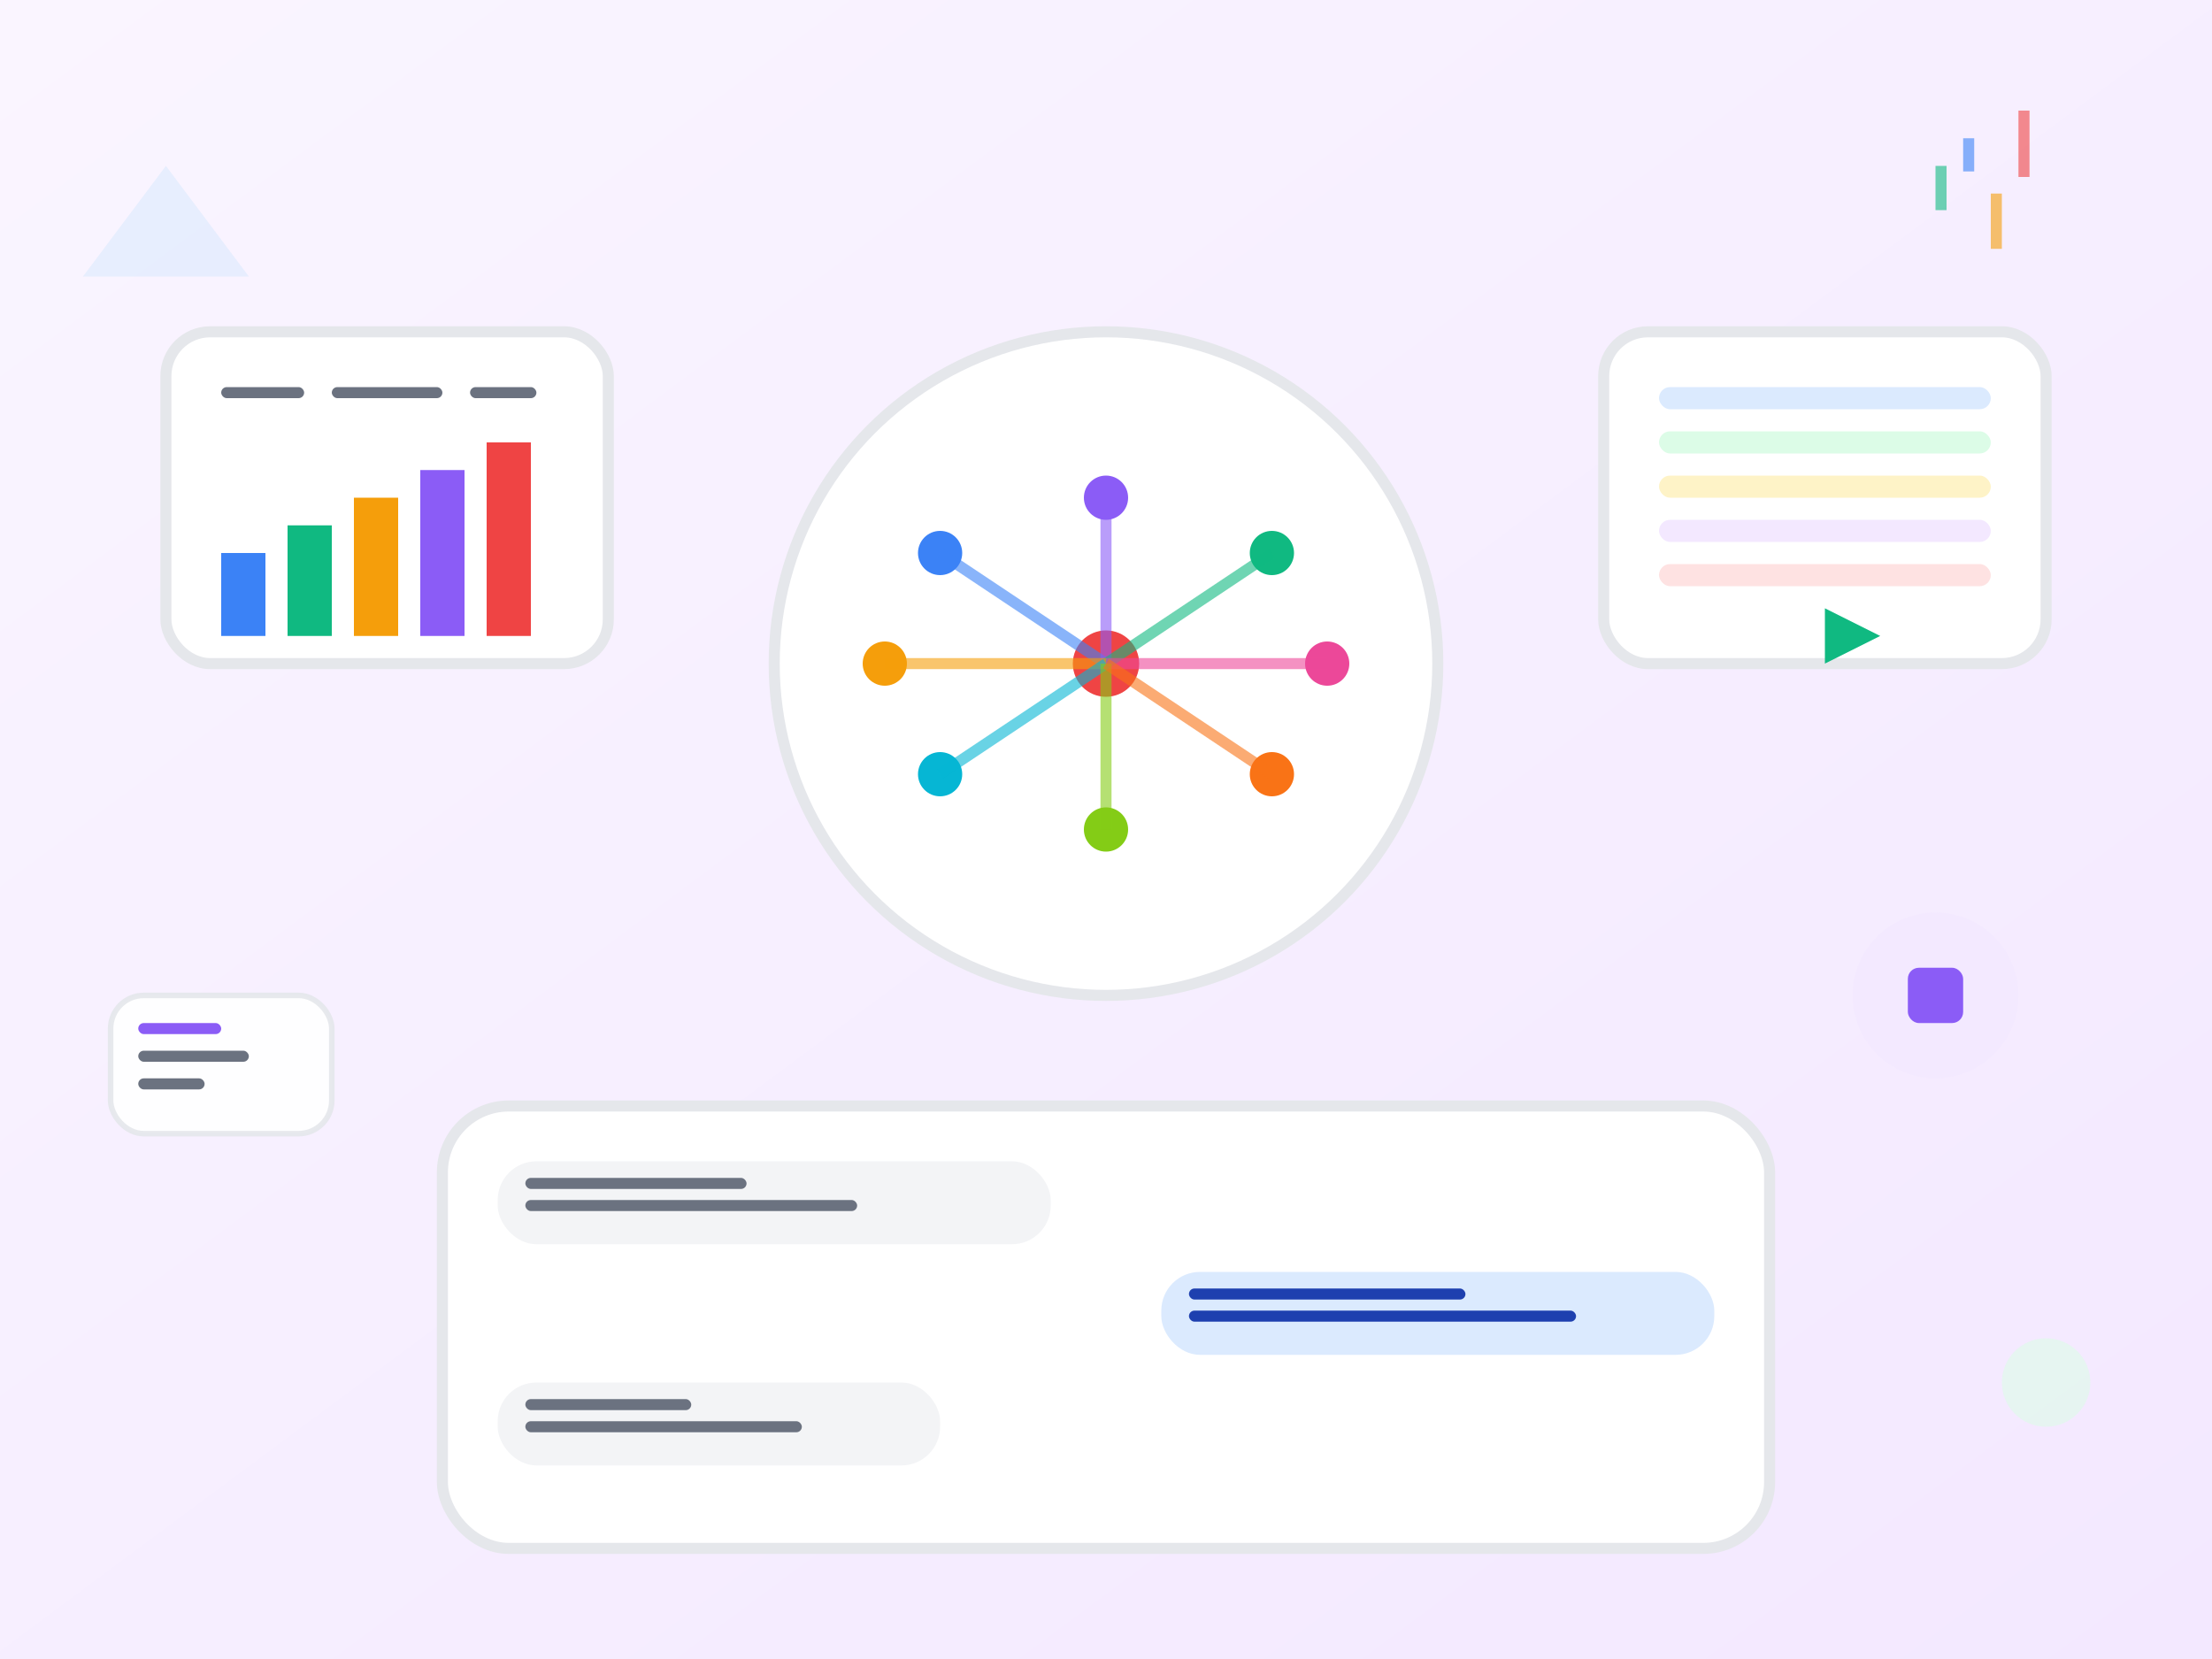 <svg width="400" height="300" viewBox="0 0 400 300" fill="none" xmlns="http://www.w3.org/2000/svg">
  <rect x="0" y="0" width="400" height="300" fill="#333333" stroke="none"/>
  <!-- Background -->
  <rect width="400" height="300" fill="url(#gradient8)"/>
  
  <!-- AI Brain/Neural Network -->
  <circle cx="200" cy="120" r="60" fill="white" stroke="#E5E7EB" stroke-width="2"/>
  
  <!-- Neural Network Nodes -->
  <circle cx="170" cy="100" r="4" fill="#3B82F6"/>
  <circle cx="200" cy="90" r="4" fill="#8B5CF6"/>
  <circle cx="230" cy="100" r="4" fill="#10B981"/>
  
  <circle cx="160" cy="120" r="4" fill="#F59E0B"/>
  <circle cx="200" cy="120" r="6" fill="#EF4444"/>
  <circle cx="240" cy="120" r="4" fill="#EC4899"/>
  
  <circle cx="170" cy="140" r="4" fill="#06B6D4"/>
  <circle cx="200" cy="150" r="4" fill="#84CC16"/>
  <circle cx="230" cy="140" r="4" fill="#F97316"/>
  
  <!-- Neural Connections -->
  <line x1="170" y1="100" x2="200" y2="120" stroke="#3B82F6" stroke-width="2" opacity="0.6"/>
  <line x1="200" y1="90" x2="200" y2="120" stroke="#8B5CF6" stroke-width="2" opacity="0.6"/>
  <line x1="230" y1="100" x2="200" y2="120" stroke="#10B981" stroke-width="2" opacity="0.6"/>
  
  <line x1="160" y1="120" x2="200" y2="120" stroke="#F59E0B" stroke-width="2" opacity="0.6"/>
  <line x1="240" y1="120" x2="200" y2="120" stroke="#EC4899" stroke-width="2" opacity="0.6"/>
  
  <line x1="200" y1="120" x2="170" y2="140" stroke="#06B6D4" stroke-width="2" opacity="0.6"/>
  <line x1="200" y1="120" x2="200" y2="150" stroke="#84CC16" stroke-width="2" opacity="0.6"/>
  <line x1="200" y1="120" x2="230" y2="140" stroke="#F97316" stroke-width="2" opacity="0.6"/>
  
  <!-- AI Chat Interface -->
  <rect x="80" y="200" width="240" height="80" rx="12" fill="white" stroke="#E5E7EB" stroke-width="2"/>
  
  <!-- Chat Messages -->
  <rect x="90" y="210" width="100" height="15" rx="7" fill="#F3F4F6"/>
  <rect x="95" y="213" width="40" height="2" rx="1" fill="#6B7280"/>
  <rect x="95" y="217" width="60" height="2" rx="1" fill="#6B7280"/>
  
  <rect x="210" y="230" width="100" height="15" rx="7" fill="#DBEAFE"/>
  <rect x="215" y="233" width="50" height="2" rx="1" fill="#1E40AF"/>
  <rect x="215" y="237" width="70" height="2" rx="1" fill="#1E40AF"/>
  
  <rect x="90" y="250" width="80" height="15" rx="7" fill="#F3F4F6"/>
  <rect x="95" y="253" width="30" height="2" rx="1" fill="#6B7280"/>
  <rect x="95" y="257" width="50" height="2" rx="1" fill="#6B7280"/>
  
  <!-- Data Processing Visualization -->
  <rect x="30" y="60" width="80" height="60" rx="8" fill="white" stroke="#E5E7EB" stroke-width="2"/>
  
  <!-- Data Bars -->
  <rect x="40" y="100" width="8" height="15" fill="#3B82F6"/>
  <rect x="52" y="95" width="8" height="20" fill="#10B981"/>
  <rect x="64" y="90" width="8" height="25" fill="#F59E0B"/>
  <rect x="76" y="85" width="8" height="30" fill="#8B5CF6"/>
  <rect x="88" y="80" width="8" height="35" fill="#EF4444"/>
  
  <!-- Data Labels -->
  <rect x="40" y="70" width="15" height="2" rx="1" fill="#6B7280"/>
  <rect x="60" y="70" width="20" height="2" rx="1" fill="#6B7280"/>
  <rect x="85" y="70" width="12" height="2" rx="1" fill="#6B7280"/>
  
  <!-- Machine Learning Model -->
  <rect x="290" y="60" width="80" height="60" rx="8" fill="white" stroke="#E5E7EB" stroke-width="2"/>
  
  <!-- Model Layers -->
  <rect x="300" y="70" width="60" height="4" rx="2" fill="#DBEAFE"/>
  <rect x="300" y="78" width="60" height="4" rx="2" fill="#DCFCE7"/>
  <rect x="300" y="86" width="60" height="4" rx="2" fill="#FEF3C7"/>
  <rect x="300" y="94" width="60" height="4" rx="2" fill="#F3E8FF"/>
  <rect x="300" y="102" width="60" height="4" rx="2" fill="#FEE2E2"/>
  
  <!-- Output Arrow -->
  <polygon points="330,110 340,115 330,120" fill="#10B981"/>
  
  <!-- Floating AI Elements -->
  <rect x="20" y="180" width="40" height="25" rx="6" fill="white" stroke="#E5E7EB" stroke-width="1" opacity="0.9"/>
  <rect x="25" y="185" width="15" height="2" rx="1" fill="#8B5CF6"/>
  <rect x="25" y="190" width="20" height="2" rx="1" fill="#6B7280"/>
  <rect x="25" y="195" width="12" height="2" rx="1" fill="#6B7280"/>
  
  <circle cx="350" cy="180" r="15" fill="#F3E8FF" opacity="0.7"/>
  <rect x="345" y="175" width="10" height="10" rx="2" fill="#8B5CF6"/>
  
  <!-- Binary Code Stream -->
  <rect x="350" y="30" width="2" height="8" fill="#10B981" opacity="0.6"/>
  <rect x="355" y="25" width="2" height="6" fill="#3B82F6" opacity="0.6"/>
  <rect x="360" y="35" width="2" height="10" fill="#F59E0B" opacity="0.6"/>
  <rect x="365" y="20" width="2" height="12" fill="#EF4444" opacity="0.6"/>
  
  <!-- Decorative Elements -->
  <polygon points="30,30 45,50 15,50" fill="#DBEAFE" opacity="0.6"/>
  <circle cx="370" cy="250" r="8" fill="#DCFCE7" opacity="0.6"/>
  
  <!-- Gradient Definitions -->
  <defs>
    <linearGradient id="gradient8" x1="0%" y1="0%" x2="100%" y2="100%">
      <stop offset="0%" style="stop-color:#FAF5FF;stop-opacity:1" />
      <stop offset="100%" style="stop-color:#F3E8FF;stop-opacity:1" />
    </linearGradient>
  </defs>
</svg>